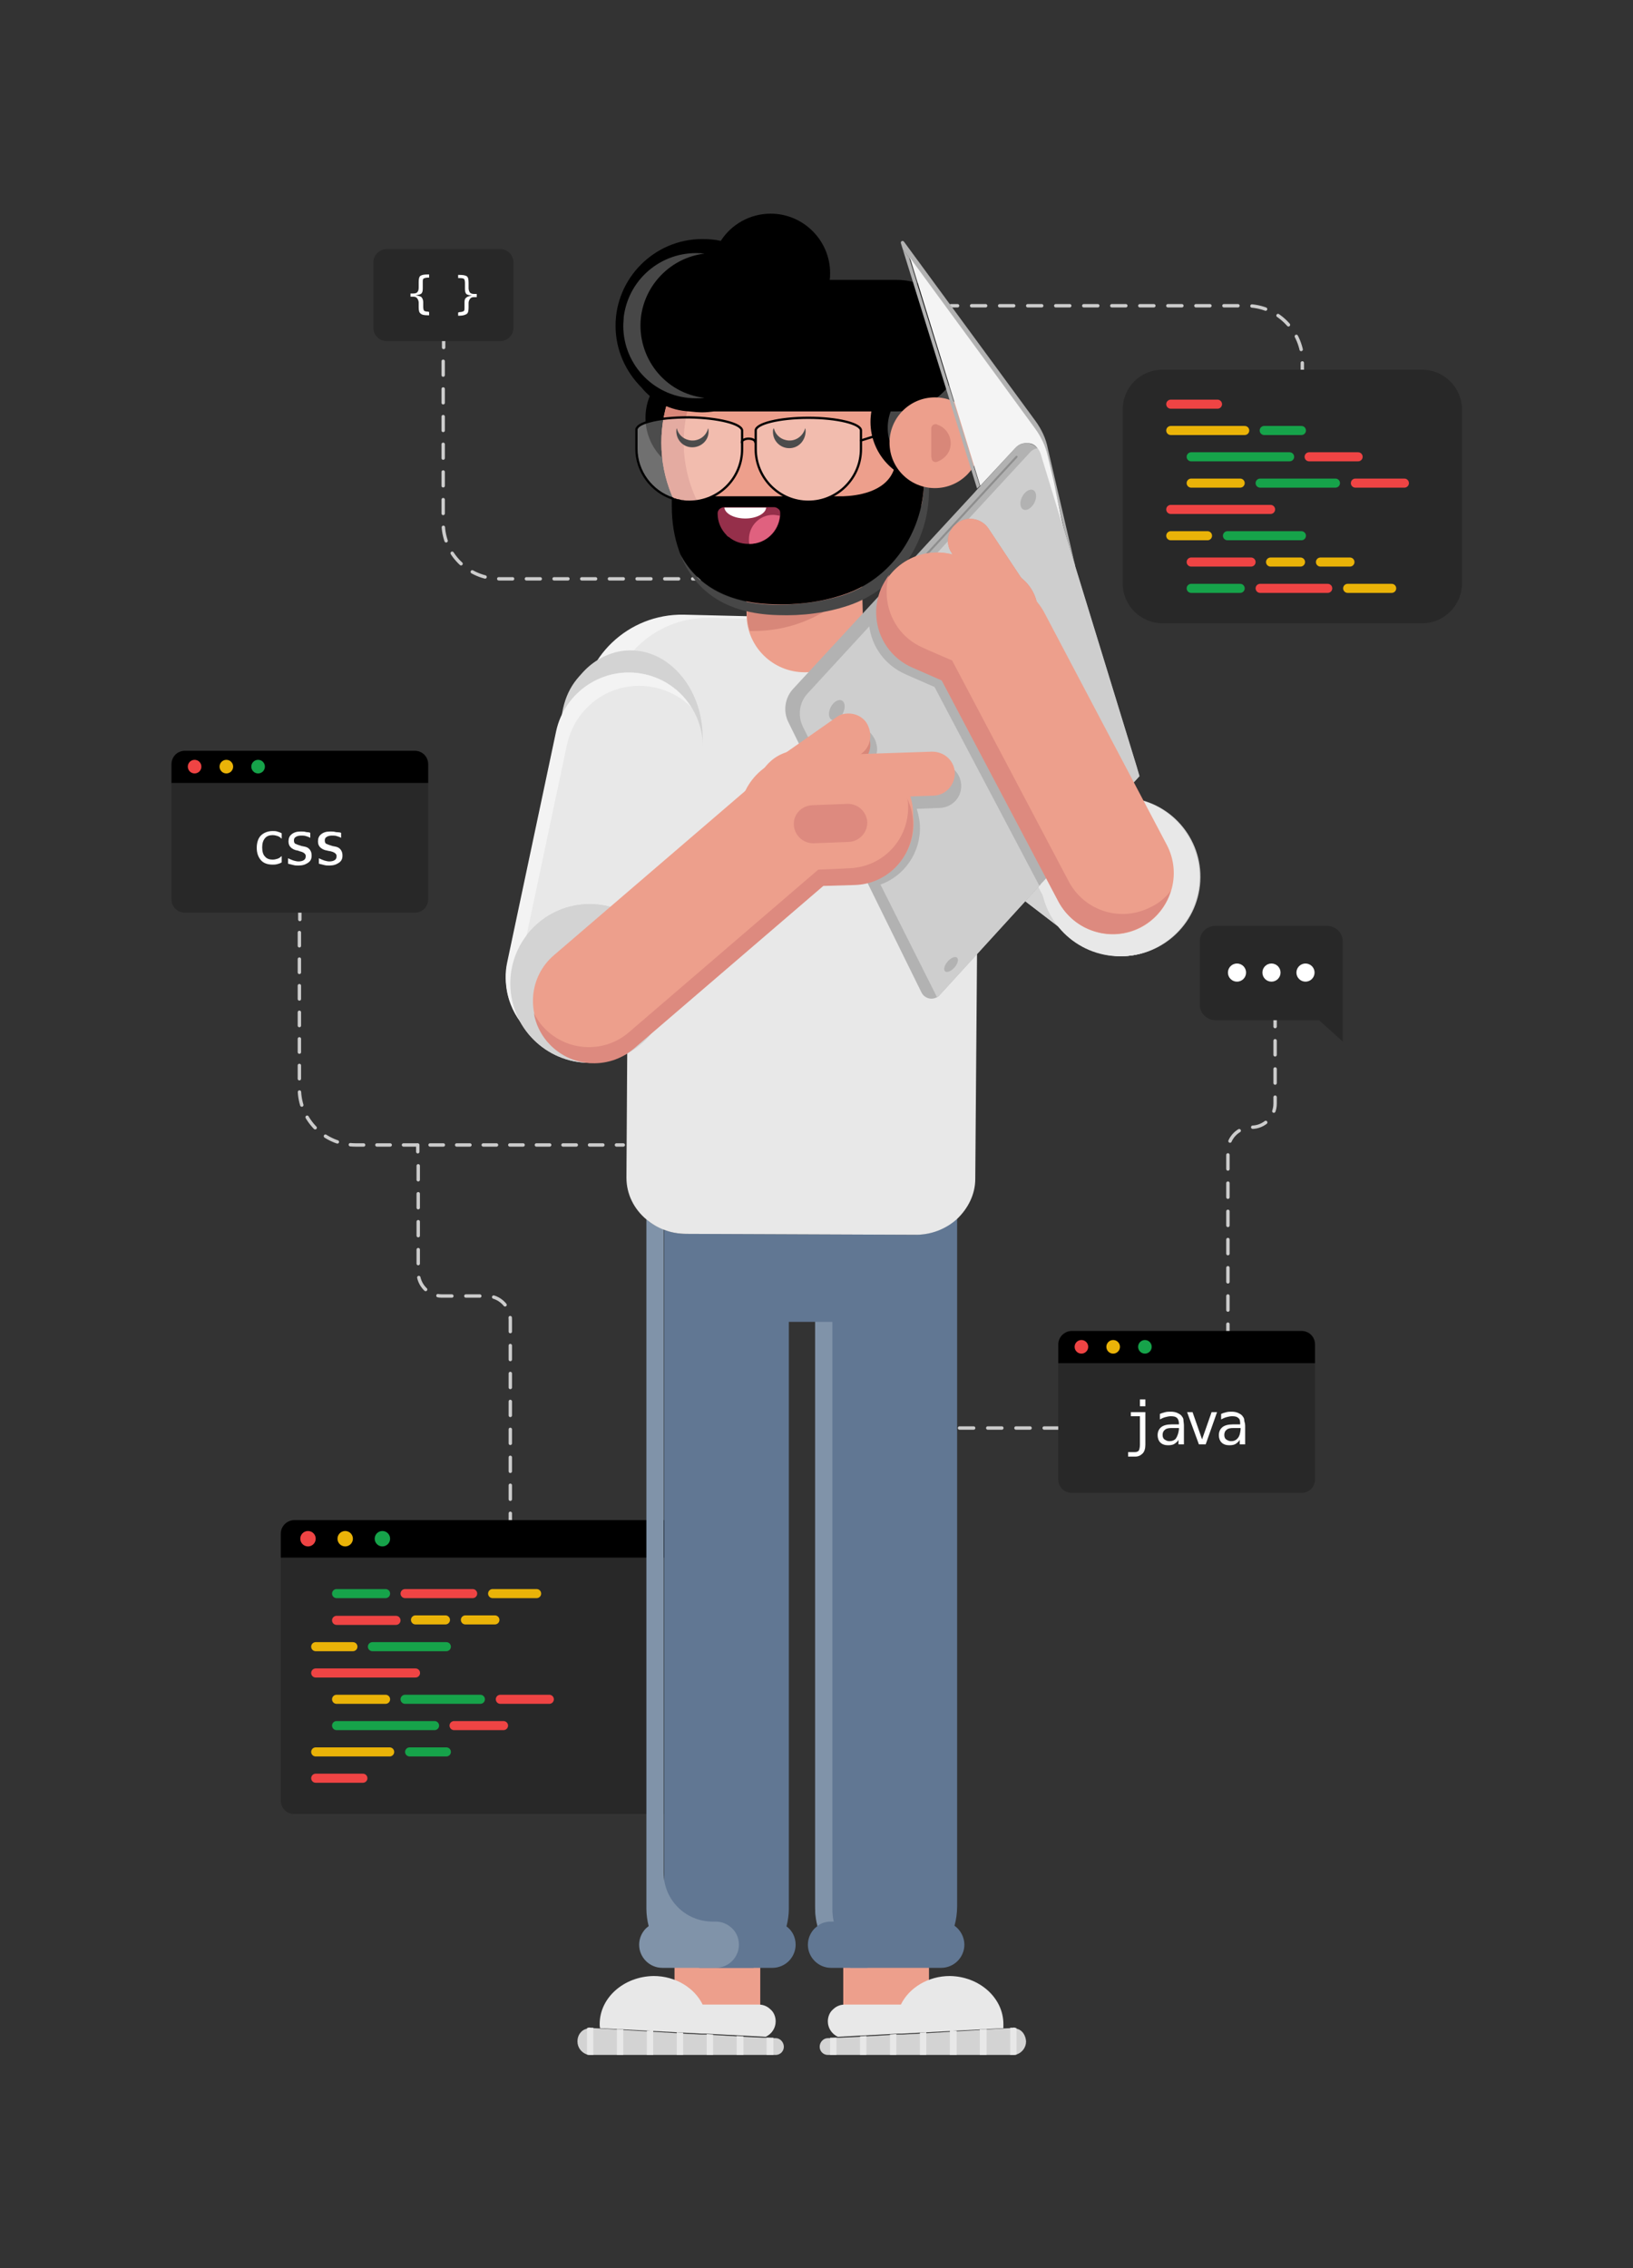 <?xml version="1.0" encoding="UTF-8" standalone="no"?>
<!DOCTYPE svg PUBLIC "-//W3C//DTD SVG 1.1//EN" "http://www.w3.org/Graphics/SVG/1.1/DTD/svg11.dtd">
<svg width="100%" height="100%" viewBox="0 0 360 500" version="1.1" xmlns="http://www.w3.org/2000/svg" xmlns:xlink="http://www.w3.org/1999/xlink" xml:space="preserve" xmlns:serif="http://www.serif.com/" style="fill-rule:evenodd;clip-rule:evenodd;stroke-linecap:round;stroke-miterlimit:10;">
    <rect x="0" y="0" width="360" height="500" fill="#333333" stroke="none"/>
    <g id="Niko-2">
        <rect x="148.7" y="431.8" width="18.9" height="10.4" style="fill:rgb(237,159,140);"/>
        <g>
            <g>
                <path d="M154.2,127.6L152.7,127.6" style="fill:none;fill-rule:nonzero;stroke:rgb(204,204,204);stroke-width:0.75px;"/>
                <path d="M149.6,127.6L110.1,127.6C103.3,127.6 97.7,122.1 97.7,115.3L97.7,78.2" style="fill:none;fill-rule:nonzero;stroke:rgb(204,204,204);stroke-width:0.75px;stroke-dasharray:0,0,3.05,3.05;"/>
                <path d="M97.8,76.6L97.8,75.1" style="fill:none;fill-rule:nonzero;stroke:rgb(204,204,204);stroke-width:0.75px;"/>
            </g>
            <g>
                <path d="M209.6,67.4L211.1,67.4" style="fill:none;fill-rule:nonzero;stroke:rgb(204,204,204);stroke-width:0.75px;"/>
                <path d="M214.2,67.4L274.8,67.4C281.2,67.4 286.4,72.3 287.1,78.5" style="fill:none;fill-rule:nonzero;stroke:rgb(204,204,204);stroke-width:0.75px;stroke-dasharray:0,0,3.09,3.09;"/>
                <path d="M287.1,80L287.1,81.5" style="fill:none;fill-rule:nonzero;stroke:rgb(204,204,204);stroke-width:0.75px;"/>
            </g>
            <g>
                <path d="M137.4,252.4L135.9,252.4" style="fill:none;fill-rule:nonzero;stroke:rgb(204,204,204);stroke-width:0.75px;"/>
                <path d="M132.9,252.4L78.4,252.4C71.6,252.4 66,246.9 66,240L66,204.1" style="fill:none;fill-rule:nonzero;stroke:rgb(204,204,204);stroke-width:0.75px;stroke-dasharray:0,0,2.93,2.93;"/>
                <path d="M66.1,202.7L66.1,201.2" style="fill:none;fill-rule:nonzero;stroke:rgb(204,204,204);stroke-width:0.75px;"/>
            </g>
            <path d="M233.3,314.8L211,314.8" style="fill:none;fill-rule:nonzero;stroke:rgb(204,204,204);stroke-width:0.75px;stroke-dasharray:0,0,3.11,3.11;"/>
            <g>
                <path d="M112.5,335.1L112.5,333.6" style="fill:none;fill-rule:nonzero;stroke:rgb(204,204,204);stroke-width:0.75px;"/>
                <path d="M112.5,330.5L112.5,290.9C112.5,288 110.1,285.7 107.3,285.7L97.4,285.7C94.5,285.7 92.2,283.3 92.2,280.5L92.2,255.6" style="fill:none;fill-rule:nonzero;stroke:rgb(204,204,204);stroke-width:0.75px;stroke-dasharray:0,0,3.08,3.08;"/>
                <path d="M92.1,253.9L92.1,252.4" style="fill:none;fill-rule:nonzero;stroke:rgb(204,204,204);stroke-width:0.75px;"/>
            </g>
            <g>
                <path d="M270.7,293.4L270.7,291.9" style="fill:none;fill-rule:nonzero;stroke:rgb(204,204,204);stroke-width:0.75px;"/>
                <path d="M270.7,288.8L270.7,253.7C270.7,250.8 273,248.5 275.9,248.5C278.8,248.5 281.1,246.1 281.1,243.3L281.1,228" style="fill:none;fill-rule:nonzero;stroke:rgb(204,204,204);stroke-width:0.75px;stroke-dasharray:0,0,3.11,3.11;"/>
                <path d="M281.1,226.3L281.1,224.8" style="fill:none;fill-rule:nonzero;stroke:rgb(204,204,204);stroke-width:0.75px;"/>
            </g>
        </g>
        <path d="M64.9,335.1L165.8,335.1C167.5,335.1 168.8,336.4 168.8,338.1L168.8,343.4L61.9,343.4L61.9,338.1C61.9,336.4 63.3,335.1 64.9,335.1Z" style="fill-rule:nonzero;"/>
        <circle cx="84.3" cy="339.2" r="1.7" style="fill:rgb(22,163,74);"/>
        <circle cx="76.1" cy="339.2" r="1.7" style="fill:rgb(234,179,8);"/>
        <circle cx="67.9" cy="339.2" r="1.7" style="fill:rgb(239,68,68);"/>
        <path d="M61.9,343.4L168.8,343.4L168.8,396.9C168.8,398.6 167.5,399.9 165.8,399.9L64.9,399.9C63.2,399.9 61.9,398.6 61.9,396.9L61.9,343.4Z" style="fill:rgb(40,40,40);fill-rule:nonzero;"/>
        <g>
            <path d="M69.6,392L80,392" style="fill:none;fill-rule:nonzero;stroke:rgb(239,68,68);stroke-width:2px;"/>
            <g>
                <path d="M69.6,386.2L85.9,386.2" style="fill:none;fill-rule:nonzero;stroke:rgb(234,179,8);stroke-width:2px;"/>
                <path d="M90.3,386.2L98.4,386.2" style="fill:none;fill-rule:nonzero;stroke:rgb(22,163,74);stroke-width:2px;"/>
            </g>
            <g>
                <path d="M74.2,380.4L95.8,380.4" style="fill:none;fill-rule:nonzero;stroke:rgb(22,163,74);stroke-width:2px;"/>
                <path d="M100.1,380.4L111,380.4" style="fill:none;fill-rule:nonzero;stroke:rgb(239,68,68);stroke-width:2px;"/>
            </g>
            <g>
                <path d="M105.9,374.6L89.3,374.6" style="fill:none;fill-rule:nonzero;stroke:rgb(22,163,74);stroke-width:2px;"/>
                <path d="M85,374.6L74.2,374.6" style="fill:none;fill-rule:nonzero;stroke:rgb(234,179,8);stroke-width:2px;"/>
                <path d="M121.1,374.6L110.3,374.6" style="fill:none;fill-rule:nonzero;stroke:rgb(239,68,68);stroke-width:2px;"/>
            </g>
            <path d="M69.6,368.8L91.6,368.8" style="fill:none;fill-rule:nonzero;stroke:rgb(239,68,68);stroke-width:2px;"/>
            <g>
                <path d="M98.4,363L82.1,363" style="fill:none;fill-rule:nonzero;stroke:rgb(22,163,74);stroke-width:2px;"/>
                <path d="M77.8,363L69.6,363" style="fill:none;fill-rule:nonzero;stroke:rgb(234,179,8);stroke-width:2px;"/>
            </g>
            <g>
                <path d="M74.2,357.2L87.3,357.2" style="fill:none;fill-rule:nonzero;stroke:rgb(239,68,68);stroke-width:2px;"/>
                <path d="M91.6,357.1L98.2,357.1" style="fill:none;fill-rule:nonzero;stroke:rgb(234,179,8);stroke-width:2px;"/>
                <path d="M102.6,357.1L109.1,357.1" style="fill:none;fill-rule:nonzero;stroke:rgb(234,179,8);stroke-width:2px;"/>
            </g>
            <g>
                <path d="M104.2,351.3L89.3,351.3" style="fill:none;fill-rule:nonzero;stroke:rgb(239,68,68);stroke-width:2px;"/>
                <path d="M85,351.3L74.2,351.3" style="fill:none;fill-rule:nonzero;stroke:rgb(22,163,74);stroke-width:2px;"/>
                <path d="M118.3,351.3L108.6,351.3" style="fill:none;fill-rule:nonzero;stroke:rgb(234,179,8);stroke-width:2px;"/>
            </g>
        </g>
        <path d="M211,268.6L211,420.2C211,421.7 210.8,423.2 210.4,424.6C209.3,428.6 206.6,431.9 203,433.9L187.6,433.9C184.1,431.9 181.4,428.6 180.3,424.6C179.9,423.2 179.7,421.8 179.7,420.2L179.7,291.4L173.9,291.4L173.9,420.8C173.9,422.1 173.7,423.4 173.4,424.6C172.3,428.5 169.7,431.8 166.1,433.8L154.2,433.8C150.3,431.7 147.5,428 146.7,423.6C146.5,422.7 146.4,421.8 146.4,420.8L146.4,271.1C148,271.7 149.6,272 151.4,272L201.6,272.2C205.2,272.2 208.6,270.8 211,268.6Z" style="fill:rgb(97,119,147);fill-rule:nonzero;"/>
        <path d="M175.4,428.7C175.4,430.1 174.8,431.4 173.9,432.3C173,433.2 171.7,433.8 170.3,433.8L157.8,433.8C159.2,433.8 160.5,433.2 161.4,432.3C162.3,431.4 162.9,430.1 162.9,428.7C162.9,427 162.1,425.5 160.8,424.6C160,424 158.9,423.6 157.8,423.6L170.3,423.6C171.4,423.6 172.5,424 173.3,424.6C174.6,425.5 175.4,427 175.4,428.7Z" style="fill:rgb(97,119,147);fill-rule:nonzero;"/>
        <path d="M162.9,428.7C162.9,430.1 162.3,431.4 161.4,432.3C160.5,433.2 159.2,433.8 157.8,433.8L146,433.8C143.2,433.8 140.9,431.5 140.9,428.7C140.9,427.3 141.5,426 142.4,425.1C142.6,424.9 142.8,424.8 143,424.6C142.7,423.4 142.5,422.1 142.5,420.8L142.5,268.8C143.6,269.7 144.9,270.5 146.3,271L146.3,412.8C146.3,418.8 151.1,423.6 157.1,423.6L157.8,423.6C158.9,423.6 160,424 160.8,424.6C162.1,425.5 162.9,427 162.9,428.7Z" style="fill:rgb(128,147,169);fill-rule:nonzero;"/>
        <path d="M132.2,446.2C132.2,446.5 132.2,446.8 132.3,447.1L154.7,448.3L155.5,448.3L168.8,449C170.1,448.4 171,447.1 171,445.6C171,444.6 170.6,443.6 169.9,443C169.2,442.3 168.3,441.9 167.3,441.9L154.9,441.9C153.1,438.2 148.9,435.6 144.1,435.6C137.5,435.7 132.2,440.4 132.2,446.2Z" style="fill:rgb(232,232,232);fill-rule:nonzero;"/>
        <g>
            <path d="M127.3,450C127.3,451.4 128.2,452.5 129.4,452.9C129.7,453 130,453 130.2,453L171,453C172,453 172.8,452.2 172.8,451.2C172.8,450.2 172,449.3 171,449.3L170.5,449.3L169.1,449.2L168.2,449.2L163.9,449L162.5,448.9L157.3,448.6L155.9,448.5L154.6,448.5L150.7,448.3L149.3,448.2L144.1,447.9L142.7,447.8L137.5,447.5L136.1,447.4L132.9,447.2L130.9,447.1L130.3,447.1C130,447.1 129.7,447.1 129.5,447.2C128.2,447.4 127.3,448.6 127.3,450Z" style="fill:rgb(211,211,211);fill-rule:nonzero;"/>
            <path d="M169,449.2L169,453L170.5,453L170.5,449.2L169,449.2Z" style="fill:rgb(232,232,232);fill-rule:nonzero;"/>
            <path d="M162.4,448.8L162.4,453L163.9,453L163.9,448.9L162.4,448.8Z" style="fill:rgb(232,232,232);fill-rule:nonzero;"/>
            <path d="M155.8,448.4L155.8,453L157.2,453L157.2,448.5L155.8,448.4Z" style="fill:rgb(232,232,232);fill-rule:nonzero;"/>
            <path d="M149.2,448L149.2,453L150.6,453L150.6,448.1L149.2,448Z" style="fill:rgb(232,232,232);fill-rule:nonzero;"/>
            <path d="M142.6,447.7L142.6,453L144,453L144,447.7L142.6,447.7Z" style="fill:rgb(232,232,232);fill-rule:nonzero;"/>
            <path d="M136,447.3L136,453L137.4,453L137.4,447.4L136,447.3Z" style="fill:rgb(232,232,232);fill-rule:nonzero;"/>
            <path d="M129.4,447.1L129.4,452.9C129.7,453 130,453 130.2,453L130.8,453L130.8,447L130.2,447C129.9,446.9 129.6,447 129.4,447.1Z" style="fill:rgb(232,232,232);fill-rule:nonzero;"/>
        </g>
        <rect x="185.9" y="431.8" width="18.9" height="10.4" style="fill:rgb(237,159,140);"/>
        <path d="M191.3,433.8L187.5,433.8C183.9,431.8 181.3,428.5 180.2,424.6C179.9,423.4 179.7,422.1 179.7,420.8L179.7,291.4L183.5,291.4L183.5,420.8C183.5,421.8 183.6,422.7 183.8,423.6C184.6,428 187.4,431.7 191.3,433.8Z" style="fill:rgb(128,147,169);fill-rule:nonzero;"/>
        <path d="M197.3,435.7L197,435.7L197.3,435.7Z" style="fill:rgb(128,147,169);fill-rule:nonzero;"/>
        <path d="M193,152.8C187.5,159.9 188.9,170.2 196,175.6L237.4,207.4C244.5,212.9 254.8,211.5 260.2,204.4C265.7,197.3 264.3,187 257.2,181.6L215.8,149.8C208.7,144.3 198.5,145.7 193,152.8Z" style="fill:rgb(232,232,232);fill-rule:nonzero;"/>
        <g transform="matrix(0.16,-0.987,0.987,0.16,16.799,406.345)">
            <circle cx="247.2" cy="193.3" r="17.5" style="fill:rgb(211,211,211);"/>
        </g>
        <path d="M257.2,181.6L240.7,169L215.8,149.8C211.4,146.5 205.9,145.7 201.1,147.2C199.7,147.6 198.3,148.3 197,149.1C195.5,150.1 194.2,151.3 193,152.8C187.5,159.9 188.9,170.2 196,175.7L220.3,194.3L237.4,207.4C244.5,212.9 254.8,211.5 260.2,204.4C262.5,201.4 263.6,198 263.6,194.5C263.5,189.6 261.3,184.8 257.2,181.6ZM241.1,205.4C237,205.7 233.1,203.4 231.1,199.7L225.3,188.7L227.1,186.8L233.4,198.7C235.1,201.9 237.9,204.3 241.4,205.3C241.3,205.4 241.2,205.4 241.1,205.4Z" style="fill:rgb(211,211,211);fill-rule:nonzero;"/>
        <circle cx="206.5" cy="167.1" r="25.5" style="fill:rgb(211,211,211);"/>
        <path d="M227.1,166C226.9,177.5 222.5,188 215.5,196.1L215,259.9C215,263.3 213.4,266.4 211,268.7C208.6,270.9 205.2,272.3 201.5,272.2L151.4,272C149.6,272 147.9,271.7 146.4,271.1C145,270.6 143.7,269.8 142.6,268.9C139.8,266.6 138.1,263.3 138.1,259.6L138.5,195.5C131.4,187.3 127.2,176.6 127.2,164.9L127.2,163.9C127.5,148.2 140.5,135.7 156.3,136L199.2,136.9C214.9,137.2 227.5,150.2 227.1,166Z" style="fill:rgb(232,232,232);fill-rule:nonzero;"/>
        <path d="M163.7,194.3C143.6,193.8 127.7,177.2 128.1,157.1C128.4,144.9 138.5,135.3 150.7,135.5L183.9,136.3C185.4,136.3 186.9,136.5 188.4,136.9L156.5,136.2L156,136.2C144,136.2 134.2,145.8 134,157.7C133.5,175.5 146.2,191 163.7,194.3Z" style="fill:rgb(243,243,243);fill-rule:nonzero;"/>
        <g>
            <path d="M164.1,113.4L164.6,135.7C164.7,142.6 170.4,148.2 177.4,148.2L177.7,148.2C184.8,148 190.3,142.2 190.2,135.1L190,127.5L189.7,112.9C189.5,106 183.9,100.4 176.9,100.4L176.6,100.4C169.5,100.6 163.9,106.4 164.1,113.4Z" style="fill:rgb(237,159,140);fill-rule:nonzero;"/>
            <path d="M164.2,113.4L164.7,135.7C164.7,136.9 164.9,138 165.3,139.1L166.2,139.1C175.5,139.1 184.3,134.8 190.1,127.4L189.8,112.8C189.6,105.9 184,100.3 177,100.3L176.7,100.3C169.6,100.5 164,106.4 164.2,113.4Z" style="fill:rgb(216,135,121);fill-rule:nonzero;"/>
        </g>
        <circle cx="154.8" cy="92.1" r="12.5"/>
        <g>
            <path d="M154.3,162.5L154.3,162.8C154.5,172.8 148.1,181 140,181.5L139.5,181.5C131,181.6 123.9,173.4 123.6,163C123.4,157.2 124.5,152.6 127.7,149.1C129.6,147.2 132,145.6 134.6,144.7C136.7,144 139,143.8 141.2,144.2C148.3,145.6 154,153.2 154.3,162.5Z" style="fill:rgb(211,211,211);fill-rule:nonzero;"/>
            <path d="M154.9,162.1L154.9,162.4C155,169.6 151.7,176 146.8,179.2C149.3,175.6 150.6,171.2 150.5,166.8L150.5,166.5C150.3,157.1 144.4,149.4 137,148C136.1,147.8 135.2,147.8 134.2,147.8C132.8,147.8 131.5,148.1 130.2,148.5C129.1,148.9 128,149.4 127,150.1C128.9,147.3 131.5,145.2 134.7,144.1C136.9,143.3 139.2,143.2 141.5,143.6C148.8,145 154.7,152.6 154.9,162.1Z" style="fill:rgb(211,211,211);fill-rule:nonzero;"/>
        </g>
        <path d="M145.8,97.6C145.8,113.6 158.3,126.9 174.3,127.7L175.9,127.7C192.6,127.9 206.3,114.6 206.5,97.9C206.7,81.2 193.4,67.5 176.7,67.3L174.3,67.3C158.3,68.3 145.8,81.5 145.8,97.6Z" style="fill:rgb(237,159,140);fill-rule:nonzero;"/>
        <path d="M145.8,97.6C145.8,113.6 158.3,126.9 174.3,127.7C175.2,127.7 176.3,127.8 177.1,127.7C160.6,125.4 148.7,109.9 151,93.4C152.8,80 163.4,69.4 176.8,67.6C176,67.5 175.2,67.4 174.3,67.4C158.3,68.3 145.8,81.5 145.8,97.6Z" style="fill:rgb(216,135,121);fill-rule:nonzero;"/>
        <circle cx="205.3" cy="93" r="13.4"/>
        <circle cx="205.9" cy="94.3" r="10.2" style="fill:rgb(71,71,71);"/>
        <path d="M197.7,61.7L182.9,61.7C183,61.2 183,60.7 183,60.2C183,53 177.1,47.1 169.9,47.1C165.3,47.1 161.2,49.5 158.9,53.1C157.6,52.8 156.2,52.7 154.8,52.7C144.3,52.7 135.7,61.3 135.7,71.8C135.7,77.1 137.9,81.9 141.4,85.4C143.9,88.5 147.7,90.5 152,90.7C152.9,90.8 153.9,90.9 154.8,90.9C155.7,90.9 156.6,90.8 157.4,90.7L197.7,90.7C205.7,90.7 212.2,84.2 212.2,76.2C212.2,68.2 205.7,61.7 197.7,61.7Z" style="fill-rule:nonzero;"/>
        <path d="M137.4,71.8C137.4,80.6 144.5,87.8 153.4,87.8C154,87.8 154.7,87.8 155.3,87.7C146.5,86.7 140.3,78.7 141.3,69.9C142.2,62.6 148,56.8 155.3,55.9C146.5,54.9 138.6,61.1 137.5,69.9C137.5,70.5 137.4,71.2 137.4,71.8Z" style="fill:rgb(71,71,71);fill-rule:nonzero;"/>
        <path d="M149.1,95.2C149.2,97.2 150.8,98.7 152.8,98.6C154.7,98.5 156.2,97 156.2,95.2C156.2,94.9 156.2,94.6 156.1,94.4C155.7,96.3 153.7,97.5 151.8,97C150.5,96.7 149.5,95.7 149.2,94.4C149.1,94.6 149.1,94.9 149.1,95.2Z" style="fill-rule:nonzero;"/>
        <path d="M170.4,95.2C170.4,97.2 172,98.8 174,98.8C176,98.8 177.5,97.2 177.6,95.2C177.6,94.9 177.6,94.6 177.5,94.4C177,96.3 175.1,97.5 173.2,97C171.9,96.7 170.9,95.7 170.6,94.4C170.4,94.6 170.4,94.9 170.4,95.2Z" style="fill-rule:nonzero;"/>
        <path d="M163.5,97.5C163.5,97.1 164.2,96.7 165,96.7C165.8,96.7 166.5,97 166.5,97.5" style="fill:none;fill-rule:nonzero;stroke:black;stroke-width:0.5px;stroke-linecap:butt;"/>
        <path d="M189.8,97.1L193,96.1" style="fill:none;fill-rule:nonzero;stroke:black;stroke-width:0.5px;stroke-linecap:butt;"/>
        <path d="M185.9,109.4L184.5,109.4L185.9,109.4Z" style="fill-rule:nonzero;"/>
        <path d="M163.6,94.9L163.6,99C163.6,103.4 161.1,107.2 157.5,109.2C157.4,109.3 157.2,109.3 157.1,109.4C156.7,109.6 156.3,109.8 155.9,109.9C154.7,110.3 153.4,110.6 152.1,110.6L151.9,110.6C150.6,110.6 149.4,110.4 148.2,110C143.6,108.5 140.3,104.1 140.3,99L140.3,94.9C140.3,94.8 140.3,94.6 140.4,94.5C140.7,93.9 141.7,93.4 143.2,93C144.3,92.7 145.5,92.5 147,92.3C147.6,92.2 148.2,92.2 148.9,92.1C149.8,92 150.9,92 152,92C158.3,92.1 163.6,93.4 163.6,94.9Z" style="fill:white;fill-opacity:0.3;fill-rule:nonzero;"/>
        <path d="M163.6,94.9L163.6,99C163.6,105.4 158.5,110.5 152.1,110.6L151.9,110.6C151.5,110.6 151,110.6 150.6,110.5C150.2,110.5 149.9,110.4 149.6,110.3C149.3,110.3 149,110.2 148.8,110.1C148.6,110.1 148.4,110 148.3,109.9C143.7,108.4 140.3,104 140.3,98.9L140.3,94.8C140.3,94.7 140.3,94.5 140.4,94.4C140.7,93.8 141.7,93.3 143.2,92.9C145.3,92.3 148.4,92 151.9,92C158.3,92.1 163.5,93.4 163.6,94.9Z" style="fill:none;fill-rule:nonzero;stroke:black;stroke-width:0.5px;stroke-linecap:butt;"/>
        <path d="M189.9,94.9L189.9,99C189.9,103.6 187.3,107.5 183.4,109.4C181.8,110.2 180.1,110.6 178.2,110.6C176.3,110.6 174.6,110.2 173,109.4C169.2,107.5 166.5,103.5 166.5,99L166.5,94.9C166.5,93.3 171.7,92.1 178.1,92.1C184.5,92.1 189.9,93.4 189.9,94.9Z" style="fill:white;fill-opacity:0.3;fill-rule:nonzero;"/>
        <path d="M178.2,92.1C171.8,92.1 166.6,93.4 166.6,94.9L166.6,99C166.6,105.4 171.8,110.6 178.2,110.6C184.6,110.6 189.8,105.4 189.8,99L189.8,94.9C189.8,93.4 184.6,92.1 178.2,92.1Z" style="fill:none;fill-rule:nonzero;stroke:black;stroke-width:0.5px;stroke-linecap:butt;"/>
        <path d="M204.8,107.3L204.8,108.1C204.8,119.5 197.8,129.9 187,133.5C182.2,135.1 176.9,135.8 171.5,135.6C159.6,135.3 153.1,130 150,122.3C153.4,128.7 159.8,133 170.4,133.3C175.7,133.4 181.1,132.7 185.9,131.2C196.4,127.7 203.3,117.7 203.7,106.7L204.8,107.3Z" style="fill:rgb(71,71,71);fill-rule:nonzero;"/>
        <path d="M203.7,106.6C203.3,117.6 196.4,127.7 185.9,131.1C181.1,132.7 175.8,133.4 170.4,133.2C159.8,132.9 153.4,128.6 150,122.2C149.9,122 149.8,121.7 149.7,121.4C148.6,118.3 148.1,115 148.1,111.7L148.1,110C149.3,110.4 150.5,110.6 151.8,110.6L152,110.6C153.3,110.6 154.6,110.4 155.8,109.9C156.2,109.8 156.6,109.6 157,109.4L173,109.4C174.6,110.2 176.3,110.6 178.2,110.6C180.1,110.6 181.8,110.2 183.4,109.4L185.9,109.4C188.7,109.3 195.1,108.6 197,103.7L197,102.4L203.7,106.6Z" style="fill-rule:nonzero;"/>
        <circle cx="206.1" cy="97.6" r="10" style="fill:rgb(237,159,140);"/>
        <path d="M205.3,100.7L205.3,94.5C205.3,93.9 205.7,93.5 206.3,93.5C206.4,93.5 206.5,93.5 206.6,93.6C208.8,94.3 210.1,96.7 209.4,99C209,100.3 207.9,101.3 206.6,101.8C206.1,102 205.5,101.7 205.4,101.2C205.4,100.9 205.3,100.8 205.3,100.7Z" style="fill:rgb(216,135,121);fill-rule:nonzero;"/>
        <g>
            <path d="M158.2,113.2C158.2,115 158.9,116.7 160.2,118C160.3,118.2 160.5,118.3 160.7,118.4C161.9,119.4 163.4,119.9 165,119.9L165.3,119.9C168.8,119.9 171.7,117.2 172,113.7L172,113.1C172,112.7 171.9,112.4 171.6,112.2C171.4,112 171,111.8 170.7,111.8L159.6,111.8C158.7,111.9 158.2,112.5 158.2,113.2Z" style="fill:rgb(149,47,74);fill-rule:nonzero;"/>
            <path d="M165.1,118.9C165.1,119.3 165.1,119.6 165.2,119.9C168.7,119.9 171.6,117.2 171.9,113.7C171.4,113.6 170.9,113.5 170.4,113.5C167.5,113.5 165.1,115.9 165.1,118.9Z" style="fill:rgb(224,97,127);fill-rule:nonzero;"/>
            <path d="M159.7,111.9C159.8,113.2 161.8,114.3 164.3,114.3C166.8,114.3 168.8,113.2 168.9,111.9L159.7,111.9Z" style="fill:white;fill-rule:nonzero;"/>
        </g>
        <path d="M251.2,171.1L207.2,219.3C207,219.6 206.7,219.8 206.4,219.9C205.2,220.5 203.7,220 203.1,218.7L173.8,159.2C172.6,156.8 173,153.8 174.9,151.8L214.8,108.6L215.5,107.8L223.8,98.8C225.2,97.2 227.6,97.4 228.8,98.9C229.1,99.2 229.3,99.7 229.5,100.1L237,124.7L237,124.8L251.2,171.1Z" style="fill:rgb(178,178,178);fill-rule:nonzero;"/>
        <path d="M211.9,173.1C212,175.8 209.9,178 207.2,178.1L202.1,178.3C202.2,178.6 202.3,179 202.4,179.4C202.6,180.3 202.7,181.2 202.8,182.1C203,188 199.3,193.1 194.1,195L179.5,165.4L185.7,161C186,160.8 186.3,160.6 186.6,160.5C186.8,160.4 187.1,160.3 187.3,160.3C189.2,159.9 191.2,160.6 192.3,162.2C192.7,162.8 192.9,163.4 193.1,164C193.5,165.8 192.8,167.8 191.3,168.9L206.8,168.4C209.6,168.4 211.9,170.5 211.9,173.1Z" style="fill:rgb(178,178,178);fill-rule:nonzero;"/>
        <path d="M229.2,195.2L207.3,219.2C207.1,219.5 206.8,219.7 206.5,219.8L206.5,219.7L194.1,195C199.4,193.1 203,187.9 202.8,182.1C202.8,181.2 202.6,180.3 202.4,179.4C202.3,179 202.2,178.7 202.1,178.3L207.2,178.1C209.9,178 212,175.8 211.9,173.1C211.8,170.4 209.6,168.3 206.9,168.4L191.4,168.9C193,167.7 193.7,165.8 193.2,164C193.1,163.4 192.8,162.8 192.4,162.2C191.2,160.5 189.2,159.8 187.4,160.3C187.1,160.4 186.9,160.4 186.7,160.5C186.4,160.6 186.1,160.8 185.8,161L179.6,165.4L177,160.2C175.8,157.7 176.2,154.8 178.1,152.8L191.8,137.9C192.3,142.5 195.2,146.7 199.8,148.7L206.2,151.5L229.2,195.2Z" style="fill:rgb(206,206,206);fill-rule:nonzero;"/>
        <path d="M251.2,171.1L236.8,186.9L235.1,188.8L232.2,192L212.2,154L208.5,147L203.4,144.8L202.1,144.2C198.1,142.5 195.4,139 194.4,135.1L227,99.8C227.5,99.2 228.1,98.9 228.8,98.8C229.1,99.1 229.3,99.6 229.5,100L237,124.6L237,124.7L250.6,169L251.2,171.1Z" style="fill:rgb(206,206,206);fill-rule:nonzero;"/>
        <path d="M198,129L224.1,100.7" style="fill:none;fill-rule:nonzero;stroke:rgb(142,142,142);stroke-width:0.45px;stroke-linejoin:round;stroke-miterlimit:4;"/>
        <path d="M195.3,131.9L196.7,130.3" style="fill:none;fill-rule:nonzero;stroke:rgb(141,53,9);stroke-width:0.45px;stroke-linejoin:round;stroke-miterlimit:4;"/>
        <g transform="matrix(0.463,-0.886,0.886,0.463,-39.646,247.652)">
            <ellipse cx="184.6" cy="156.5" rx="2.4" ry="1.5" style="fill:rgb(178,178,178);"/>
        </g>
        <g transform="matrix(0.659,-0.752,0.752,0.659,-88.4,230.205)">
            <ellipse cx="209.7" cy="212.6" rx="2" ry="1" style="fill:rgb(178,178,178);"/>
        </g>
        <g transform="matrix(0.463,-0.886,0.886,0.463,24.172,260.058)">
            <ellipse cx="226.7" cy="110.1" rx="2.4" ry="1.5" style="fill:rgb(178,178,178);"/>
        </g>
        <path d="M237,124.6L234.5,116.4L230.9,100.5C230.4,98.2 229.4,96.1 228,94.2L199,54.9L198.6,53.6C198.5,53.2 199,52.9 199.3,53.3L228.2,92.7C229.6,94.6 230.6,96.7 231,98.9L237,124.6Z" style="fill:rgb(178,178,178);fill-rule:nonzero;"/>
        <path d="M216,107.1L215.4,107.7L199,54.9L200.4,56.8L216,107.1Z" style="fill:rgb(178,178,178);fill-rule:nonzero;"/>
        <path d="M234.4,116.4L229.4,100C229.2,99.5 229,99.1 228.7,98.8C228.2,98.1 227.4,97.7 226.6,97.7C225.6,97.6 224.6,97.9 223.8,98.8L216.1,107.1L200.6,56.8L228.1,94.3C229.5,96.2 230.5,98.3 231,100.6L232.3,106.1L234.4,116.4Z" style="fill:rgb(244,244,244);fill-rule:nonzero;"/>
        <path d="M229.5,145C226.6,151.8 218.7,154.9 212,151.9L201.3,147.3C194.5,144.4 191.4,136.5 194.4,129.8C197.3,123 205.2,120 211.9,122.9L222.6,127.5C229.3,130.4 232.4,138.3 229.5,145Z" style="fill:rgb(237,159,140);fill-rule:nonzero;"/>
        <path d="M224.8,135.8C222.6,137.3 219.6,136.7 218.1,134.4L209.8,121.9C208.3,119.7 208.9,116.7 211.2,115.2C213.4,113.7 216.4,114.3 217.9,116.5L226.2,129C227.6,131.3 227,134.3 224.8,135.8Z" style="fill:rgb(216,135,121);fill-rule:nonzero;"/>
        <circle cx="219.3" cy="134.9" r="9.5" style="fill:rgb(216,135,121);"/>
        <circle cx="246.9" cy="193.3" r="17.5" style="fill:rgb(232,232,232);"/>
        <path d="M229.5,145C226.6,151.8 218.7,154.9 212,151.9L201.3,147.3C194.5,144.4 191.4,136.5 194.4,129.8C197.3,123 205.2,120 211.9,122.9L222.6,127.5C229.3,130.4 232.4,138.3 229.5,145Z" style="fill:rgb(237,159,140);fill-rule:nonzero;"/>
        <path d="M232.2,191.9L230,194.3L229.1,195.2L206,151.4L199.6,148.6C195,146.6 192.1,142.4 191.6,137.8L194.3,134.9C195.2,138.8 198,142.3 202,144L203.3,144.6L208.4,146.8L212.1,153.8L232.2,191.9Z" style="fill:rgb(178,178,178);fill-rule:nonzero;"/>
        <path d="M224.8,135.8C222.6,137.3 219.6,136.7 218.1,134.4L209.8,121.9C208.3,119.7 208.9,116.7 211.2,115.2C213.4,113.7 216.4,114.3 217.9,116.5L226.2,129C227.6,131.3 227,134.3 224.8,135.8Z" style="fill:rgb(237,159,140);fill-rule:nonzero;"/>
        <circle cx="219.3" cy="134.9" r="9.5" style="fill:rgb(237,159,140);"/>
        <path d="M142,148.6C133.2,146.7 124.6,152.4 122.7,161.2L111.9,212.2C110,221 115.7,229.6 124.5,231.5C133.3,233.4 141.9,227.7 143.8,218.9L154.6,167.9C156.4,159.1 150.8,150.5 142,148.6Z" style="fill:rgb(232,232,232);fill-rule:nonzero;"/>
        <circle cx="130" cy="216.8" r="17.5" style="fill:rgb(211,211,211);"/>
        <path d="M152.4,155.9C146,149.6 135.7,149.6 129.4,156C127.2,158.2 125.7,161 125,164.1L114.2,215.1C113.3,219.2 114.1,223.5 116.3,227.1C114.1,224.9 112.6,222.2 111.9,219.2C111.4,216.9 111.3,214.5 111.8,212.2L122.6,161.2C124.5,152.4 133.1,146.8 141.9,148.6C146.3,149.5 150,152.1 152.4,155.9Z" style="fill:rgb(243,243,243);fill-rule:nonzero;"/>
        <circle cx="130" cy="216.8" r="17.5" style="fill:rgb(211,211,211);"/>
        <g>
            <circle cx="176.3" cy="176.8" r="9.5" style="fill:rgb(216,135,121);"/>
            <g>
                <path d="M170.8,175.5C172.3,177.7 175.3,178.2 177.5,176.7L189.8,168.1C192,166.6 192.5,163.6 191,161.4C189.5,159.2 186.5,158.7 184.3,160.2L172,168.8C169.8,170.3 169.3,173.3 170.8,175.5Z" style="fill:rgb(216,135,121);fill-rule:nonzero;"/>
                <path d="M163.1,182.4C163.3,189.8 169.5,195.5 176.9,195.3L188.5,194.9C195.9,194.7 201.6,188.5 201.4,181.1C201.2,173.7 195,168 187.6,168.2L176,168.6C168.6,168.8 162.8,175 163.1,182.4Z" style="fill:rgb(237,159,140);fill-rule:nonzero;"/>
            </g>
        </g>
        <circle cx="176.2" cy="174.9" r="9.5" style="fill:rgb(237,159,140);"/>
        <path d="M122.2,210.5L166.1,172.8C171.7,168 180.2,168.6 185.1,174.2C189.9,179.8 189.3,188.3 183.7,193.2L139.8,230.9C134.2,235.7 125.7,235.1 120.8,229.5C115.9,223.8 116.5,215.3 122.2,210.5Z" style="fill:rgb(237,159,140);fill-rule:nonzero;"/>
        <path d="M173.8,171.6C173.9,174.3 176.1,176.3 178.8,176.3L205.8,175.4C208.5,175.3 210.5,173.1 210.5,170.4C210.4,167.7 208.2,165.7 205.5,165.7L178.5,166.6C175.8,166.7 173.7,169 173.8,171.6Z" style="fill:rgb(237,159,140);fill-rule:nonzero;"/>
        <path d="M189.8,166.2L184.4,170L183.3,170.8L177.5,174.8C177.1,175.1 176.6,175.3 176.1,175.4C174.2,176 172,175.3 170.8,173.5C169.7,171.9 169.7,169.9 170.6,168.3C170.8,168 171,167.7 171.3,167.4C171.5,167.2 171.8,166.9 172.1,166.7L173.7,165.6L184.4,158.1C184.7,157.9 185,157.7 185.3,157.6C185.5,157.5 185.8,157.4 186,157.4C187.9,157 189.9,157.7 191,159.3C192.5,161.7 192,164.7 189.8,166.2Z" style="fill:rgb(237,159,140);fill-rule:nonzero;"/>
        <path d="M163,180.5C163.2,187.9 169.4,193.6 176.8,193.4L188.4,193C195.8,192.8 201.5,186.6 201.3,179.2C201.1,171.8 194.9,166.1 187.5,166.3L175.9,166.7C168.6,167 162.8,173.1 163,180.5Z" style="fill:rgb(237,159,140);fill-rule:nonzero;"/>
        <path d="M200.2,177.6C200.4,185 194.7,191.1 187.3,191.4L185.4,191.5L180.4,191.7L176.2,195.3L138.6,227.6C133,232.4 124.5,231.8 119.6,226.2L119.5,226.1C118.8,225.3 118.2,224.3 117.7,223.4C118.1,225.7 119.1,227.8 120.6,229.6L120.7,229.7C125.5,235.3 134,236 139.7,231.2L181.5,195.3L188.4,195.1C195.8,194.9 201.5,188.7 201.3,181.3C201.2,179.4 200.8,177.6 199.9,175.9C200.1,176.3 200.2,176.9 200.2,177.6Z" style="fill:rgb(221,138,127);fill-rule:nonzero;"/>
        <path d="M175,181.8C175.1,184.1 177,185.9 179.3,185.9L187.1,185.6C189.4,185.5 191.2,183.6 191.2,181.3C191.1,179 189.2,177.2 186.9,177.2L179.1,177.5C176.7,177.6 174.9,179.5 175,181.8Z" style="fill:rgb(221,138,127);fill-rule:nonzero;"/>
        <path d="M212.6,428.7C212.6,430.1 212,431.4 211.1,432.3C210.2,433.2 208.9,433.8 207.5,433.8L183.2,433.8C180.4,433.8 178.1,431.5 178.1,428.7C178.1,427.3 178.7,426 179.6,425.1C179.8,424.9 180,424.8 180.2,424.6L180.3,424.5C181.1,423.9 182.1,423.6 183.2,423.6L207.5,423.6C208.6,423.6 209.6,423.9 210.4,424.5C211.7,425.4 212.6,427 212.6,428.7Z" style="fill:rgb(97,119,147);fill-rule:nonzero;"/>
        <path d="M226.2,450C226.2,451.4 225.3,452.5 224.1,452.9C223.8,453 223.6,453 223.3,453L182.5,453C181.5,453 180.7,452.2 180.7,451.2C180.7,450.2 181.5,449.3 182.5,449.3L183,449.3L184.4,449.2L185.3,449.2L189.6,449L191,448.9L196.2,448.6L197.6,448.5L198.9,448.5L202.8,448.3L204.2,448.2L209.4,447.9L210.8,447.8L216,447.5L217.4,447.4L220.6,447.2L222.6,447.1L223.2,447.1C223.5,447.1 223.8,447.1 224,447.2C225.3,447.4 226.1,448.6 226.2,450Z" style="fill:rgb(211,211,211);fill-rule:nonzero;"/>
        <path d="M221.2,446.2L221.2,447.1L198.8,448.3L198,448.3L184.7,449C183.4,448.4 182.5,447.1 182.5,445.6C182.5,444.6 182.9,443.6 183.6,443C184.3,442.3 185.2,441.9 186.2,441.9L198.6,441.9C200.4,438.2 204.6,435.6 209.4,435.6C215.9,435.7 221.2,440.4 221.2,446.2Z" style="fill:rgb(232,232,232);fill-rule:nonzero;"/>
        <g>
            <path d="M184.4,449.2L184.4,453L183,453L183,449.2L184.4,449.2Z" style="fill:rgb(232,232,232);fill-rule:nonzero;"/>
            <path d="M191,448.8L191,453L189.6,453L189.6,448.9L191,448.8Z" style="fill:rgb(232,232,232);fill-rule:nonzero;"/>
            <path d="M197.6,448.4L197.6,453L196.2,453L196.2,448.5L197.6,448.4Z" style="fill:rgb(232,232,232);fill-rule:nonzero;"/>
            <path d="M204.2,448L204.2,453L202.8,453L202.8,448.1L204.2,448Z" style="fill:rgb(232,232,232);fill-rule:nonzero;"/>
            <path d="M210.9,447.7L210.9,453L209.4,453L209.4,447.7L210.9,447.7Z" style="fill:rgb(232,232,232);fill-rule:nonzero;"/>
            <path d="M217.5,447.3L217.5,453L216,453L216,447.4L217.5,447.3Z" style="fill:rgb(232,232,232);fill-rule:nonzero;"/>
            <path d="M224.1,447.1L224.1,452.9C223.8,453 223.6,453 223.3,453L222.7,453L222.7,447L223.3,447C223.5,446.9 223.8,447 224.1,447.1Z" style="fill:rgb(232,232,232);fill-rule:nonzero;"/>
        </g>
        <path d="M233.3,300.4L289.9,300.4L289.9,326.1C289.9,327.8 288.6,329.1 286.9,329.1L236.3,329.1C234.6,329.1 233.3,327.8 233.3,326.1L233.3,300.4Z" style="fill:rgb(40,40,40);fill-rule:nonzero;"/>
        <path d="M236.3,293.4L286.9,293.4C288.6,293.4 289.9,294.7 289.9,296.4L289.9,300.5L233.3,300.5L233.3,296.4C233.3,294.7 234.7,293.4 236.3,293.4Z" style="fill-rule:nonzero;"/>
        <circle cx="252.4" cy="296.9" r="1.5" style="fill:rgb(22,163,74);"/>
        <circle cx="245.4" cy="296.9" r="1.5" style="fill:rgb(234,179,8);"/>
        <circle cx="238.4" cy="296.9" r="1.5" style="fill:rgb(239,68,68);"/>
        <path d="M37.8,172.5L94.4,172.5L94.4,198.2C94.4,199.9 93.1,201.2 91.4,201.2L40.8,201.2C39.1,201.2 37.8,199.9 37.8,198.2L37.8,172.5Z" style="fill:rgb(40,40,40);fill-rule:nonzero;"/>
        <path d="M40.8,165.5L91.4,165.5C93.1,165.5 94.4,166.8 94.4,168.5L94.4,172.6L37.8,172.6L37.8,168.5C37.8,166.8 39.1,165.5 40.8,165.5Z" style="fill-rule:nonzero;"/>
        <circle cx="56.9" cy="169" r="1.5" style="fill:rgb(22,163,74);"/>
        <circle cx="49.9" cy="169" r="1.5" style="fill:rgb(234,179,8);"/>
        <circle cx="42.9" cy="169" r="1.5" style="fill:rgb(239,68,68);"/>
        <path d="M256.3,81.5L313.5,81.5C318.3,81.5 322.3,85.4 322.3,90.3L322.3,128.6C322.3,133.4 318.4,137.4 313.5,137.4L256.3,137.4C251.5,137.4 247.5,133.5 247.5,128.6L247.5,90.3C247.5,85.4 251.4,81.5 256.3,81.5Z" style="fill:rgb(40,40,40);fill-rule:nonzero;"/>
        <path d="M85.3,54.9L110.2,54.9C111.9,54.9 113.2,56.2 113.2,57.9L113.2,72.2C113.2,73.9 111.9,75.2 110.2,75.2L85.3,75.2C83.6,75.2 82.3,73.9 82.3,72.2L82.3,57.9C82.3,56.2 83.7,54.9 85.3,54.9Z" style="fill:rgb(40,40,40);fill-rule:nonzero;"/>
        <path d="M296,229.6L290.8,224.9L268,224.9C266.1,224.9 264.5,223.4 264.5,221.5L264.5,207.5C264.5,205.6 266,204.1 268,204.1L292.5,204.1C294.4,204.1 296,205.6 296,207.5L296,229.6Z" style="fill:rgb(40,40,40);fill-rule:nonzero;"/>
        <g>
            <circle cx="287.8" cy="214.4" r="2" style="fill:white;"/>
            <circle cx="280.3" cy="214.4" r="2" style="fill:white;"/>
            <circle cx="272.7" cy="214.4" r="2" style="fill:white;"/>
        </g>
        <g>
            <path d="M258.1,89.1L268.4,89.1" style="fill:none;fill-rule:nonzero;stroke:rgb(239,68,68);stroke-width:2px;"/>
            <g>
                <path d="M258.1,94.9L274.4,94.9" style="fill:none;fill-rule:nonzero;stroke:rgb(234,179,8);stroke-width:2px;"/>
                <path d="M278.7,94.9L286.9,94.9" style="fill:none;fill-rule:nonzero;stroke:rgb(22,163,74);stroke-width:2px;"/>
            </g>
            <g>
                <path d="M262.6,100.7L284.3,100.7" style="fill:none;fill-rule:nonzero;stroke:rgb(22,163,74);stroke-width:2px;"/>
                <path d="M288.6,100.7L299.4,100.7" style="fill:none;fill-rule:nonzero;stroke:rgb(239,68,68);stroke-width:2px;"/>
            </g>
            <g>
                <path d="M294.4,106.5L277.8,106.5" style="fill:none;fill-rule:nonzero;stroke:rgb(22,163,74);stroke-width:2px;"/>
                <path d="M273.4,106.5L262.6,106.5" style="fill:none;fill-rule:nonzero;stroke:rgb(234,179,8);stroke-width:2px;"/>
                <path d="M309.6,106.5L298.8,106.5" style="fill:none;fill-rule:nonzero;stroke:rgb(239,68,68);stroke-width:2px;"/>
            </g>
            <path d="M258.1,112.3L280.1,112.3" style="fill:none;fill-rule:nonzero;stroke:rgb(239,68,68);stroke-width:2px;"/>
            <g>
                <path d="M286.9,118.1L270.6,118.1" style="fill:none;fill-rule:nonzero;stroke:rgb(22,163,74);stroke-width:2px;"/>
                <path d="M266.2,118.1L258.1,118.1" style="fill:none;fill-rule:nonzero;stroke:rgb(234,179,8);stroke-width:2px;"/>
            </g>
            <g>
                <path d="M262.6,123.9L275.8,123.9" style="fill:none;fill-rule:nonzero;stroke:rgb(239,68,68);stroke-width:2px;"/>
                <path d="M280.1,123.9L286.7,123.9" style="fill:none;fill-rule:nonzero;stroke:rgb(234,179,8);stroke-width:2px;"/>
                <path d="M291.1,123.9L297.6,123.9" style="fill:none;fill-rule:nonzero;stroke:rgb(234,179,8);stroke-width:2px;"/>
            </g>
            <g>
                <path d="M292.7,129.7L277.8,129.7" style="fill:none;fill-rule:nonzero;stroke:rgb(239,68,68);stroke-width:2px;"/>
                <path d="M273.4,129.7L262.6,129.7" style="fill:none;fill-rule:nonzero;stroke:rgb(22,163,74);stroke-width:2px;"/>
                <path d="M306.8,129.7L297.1,129.7" style="fill:none;fill-rule:nonzero;stroke:rgb(234,179,8);stroke-width:2px;"/>
            </g>
        </g>
        <g>
            <path d="M94.6,68.8L94.6,69.5L94.3,69.5C93.5,69.5 93,69.4 92.7,69.1C92.4,68.9 92.3,68.4 92.3,67.7L92.3,66.7C92.3,66.4 92.2,66.1 92,65.8C91.8,65.5 91.5,65.4 91.1,65.4L90.5,65.4L90.5,64.7L91.1,64.7C91.5,64.7 91.9,64.6 92,64.4C92.2,64.2 92.3,63.9 92.3,63.4L92.3,62.2C92.3,61.5 92.4,61 92.7,60.8C93,60.6 93.5,60.5 94.3,60.5L94.6,60.5L94.6,61.2L94.3,61.2C93.9,61.2 93.6,61.3 93.4,61.4C93.2,61.5 93.2,61.8 93.2,62.3L93.2,63.6C93.2,64.2 93.1,64.5 92.9,64.7C92.7,64.9 92.3,65 91.6,65.1C92.2,65.2 92.7,65.3 92.9,65.5C93.1,65.7 93.3,66.1 93.3,66.6L93.3,67.6C93.3,68.1 93.4,68.4 93.5,68.5C93.6,68.6 93.9,68.7 94.4,68.7L94.6,68.8Z" style="fill:white;fill-rule:nonzero;"/>
            <path d="M101.3,68.8C101.7,68.8 102,68.7 102.2,68.6C102.4,68.5 102.4,68.2 102.4,67.7L102.4,66.7C102.4,66.1 102.5,65.8 102.8,65.6C103,65.4 103.5,65.2 104.1,65.2C103.5,65.1 103,65 102.8,64.8C102.6,64.6 102.5,64.2 102.5,63.7L102.5,62.4C102.5,61.9 102.4,61.6 102.3,61.5C102.2,61.4 101.9,61.3 101.4,61.3L101,61.3L101,60.6L101.3,60.6C102.1,60.6 102.6,60.7 102.9,60.9C103.2,61.1 103.3,61.6 103.3,62.3L103.3,63.5C103.3,63.9 103.4,64.2 103.6,64.5C103.8,64.7 104.1,64.8 104.5,64.8L105.1,64.8L105.1,65.5L104.5,65.5C104.1,65.5 103.8,65.6 103.6,65.9C103.4,66.2 103.3,66.5 103.3,66.8L103.3,67.8C103.3,68.5 103.2,69 102.9,69.2C102.6,69.4 102.1,69.6 101.3,69.6L101,69.6L101,68.9L101.3,68.8Z" style="fill:white;fill-rule:nonzero;"/>
        </g>
        <g>
            <path d="M62.1,190.1C61.8,190.3 61.5,190.4 61.1,190.5C60.7,190.6 60.4,190.6 60.1,190.6C59,190.6 58.1,190.3 57.5,189.6C56.9,188.9 56.6,188 56.6,186.9C56.6,185.8 56.9,184.8 57.5,184.2C58.1,183.6 59,183.2 60.1,183.2C60.4,183.2 60.8,183.2 61.1,183.3C61.4,183.4 61.8,183.5 62.1,183.7L62.1,184.9C61.8,184.6 61.5,184.4 61.2,184.3C60.9,184.2 60.5,184.1 60.1,184.1C59.4,184.1 58.8,184.3 58.4,184.8C58,185.3 57.8,185.9 57.8,186.8C57.8,187.7 58,188.4 58.4,188.8C58.8,189.3 59.4,189.5 60.1,189.5C60.5,189.5 60.9,189.4 61.2,189.3C61.5,189.2 61.8,189 62.1,188.7L62.1,190.1Z" style="fill:white;fill-rule:nonzero;"/>
            <path d="M68.4,183.6L68.4,184.7C68.1,184.5 67.7,184.4 67.4,184.3C67.1,184.2 66.7,184.2 66.4,184.2C65.9,184.2 65.5,184.3 65.2,184.5C64.9,184.7 64.8,184.9 64.8,185.3C64.8,185.6 64.9,185.9 65.1,186C65.3,186.1 65.8,186.3 66.5,186.5L67,186.6C67.6,186.7 68,186.9 68.3,187.3C68.6,187.7 68.7,188.1 68.7,188.6C68.7,189.3 68.5,189.8 67.9,190.2C67.3,190.6 66.7,190.8 65.8,190.8C65.4,190.8 65.1,190.8 64.7,190.7C64.3,190.6 63.9,190.5 63.5,190.4L63.5,189.2C63.9,189.4 64.4,189.6 64.7,189.7C65,189.8 65.5,189.9 65.8,189.9C66.3,189.9 66.7,189.8 67,189.6C67.3,189.4 67.4,189.1 67.4,188.7C67.4,188.2 66.9,187.8 65.8,187.6L66,187.6L65.6,187.5C64.9,187.4 64.4,187.1 64.1,186.8C63.8,186.5 63.6,186.1 63.6,185.5C63.6,184.8 63.8,184.3 64.3,183.9C64.8,183.5 65.4,183.3 66.3,183.3C66.7,183.3 67.1,183.3 67.4,183.4C67.7,183.5 68.1,183.4 68.4,183.6Z" style="fill:white;fill-rule:nonzero;"/>
            <path d="M75.2,183.6L75.2,184.7C74.9,184.5 74.5,184.4 74.2,184.3C73.9,184.2 73.5,184.2 73.2,184.2C72.7,184.2 72.3,184.3 72,184.5C71.7,184.7 71.6,184.9 71.6,185.3C71.6,185.6 71.7,185.9 71.9,186C72.1,186.1 72.6,186.3 73.3,186.5L73.8,186.6C74.4,186.7 74.8,186.9 75.1,187.3C75.4,187.7 75.5,188.1 75.5,188.6C75.5,189.3 75.3,189.8 74.7,190.2C74.1,190.6 73.5,190.8 72.6,190.8C72.2,190.8 71.9,190.8 71.5,190.7C71.1,190.6 70.7,190.5 70.3,190.4L70.3,189.2C70.7,189.4 71.2,189.6 71.5,189.7C71.8,189.8 72.3,189.9 72.6,189.9C73.1,189.9 73.5,189.8 73.8,189.6C74.1,189.4 74.2,189.1 74.2,188.7C74.2,188.2 73.7,187.8 72.6,187.6L72.5,187.6L72.1,187.5C71.4,187.4 70.9,187.1 70.6,186.8C70.3,186.5 70.1,186.1 70.1,185.5C70.1,184.8 70.3,184.3 70.8,183.9C71.3,183.5 71.9,183.3 72.8,183.3C73.2,183.3 73.6,183.3 73.9,183.4C74.2,183.5 74.8,183.4 75.2,183.6Z" style="fill:white;fill-rule:nonzero;"/>
        </g>
        <g>
            <path d="M251.3,318.5L251.3,312.2L249.3,312.2L249.3,311.3L252.5,311.3L252.5,318.5C252.5,319.3 252.3,320 251.9,320.4C251.5,320.8 251,321.1 250.3,321.1L248.7,321.1L248.7,320.1L250.2,320.1C250.6,320.1 250.9,320 251.1,319.7C251.2,319.4 251.3,319 251.3,318.5ZM251.3,308.5L252.5,308.5L252.5,310L251.3,310L251.3,308.5Z" style="fill:white;fill-rule:nonzero;"/>
            <path d="M261,314.3L261,318.4L259.8,318.4L259.8,317.4C259.6,317.8 259.2,318.1 258.9,318.3C258.6,318.5 258.1,318.6 257.5,318.6C256.8,318.6 256.2,318.4 255.8,318C255.4,317.6 255.2,317 255.2,316.4C255.2,315.6 255.5,315 256,314.6C256.5,314.2 257.3,314 258.3,314L259.9,314L259.9,313.8C259.9,313.2 259.7,312.8 259.5,312.6C259.2,312.3 258.8,312.2 258.1,312.2C257.7,312.2 257.3,312.3 256.9,312.4C256.5,312.5 256.1,312.7 255.7,312.9L255.7,311.7C256.1,311.5 256.6,311.4 256.9,311.3C257.3,311.2 257.7,311.2 258.1,311.2C258.7,311.2 259.2,311.3 259.6,311.5C260,311.7 260.4,311.9 260.6,312.3C260.8,312.5 260.9,312.8 260.9,313.1C260.9,313.4 261,313.7 261,314.3ZM259.9,314.8L258.3,314.8C257.6,314.8 257.1,314.9 256.8,315.2C256.5,315.4 256.3,315.8 256.3,316.3C256.3,316.7 256.4,317.1 256.7,317.3C257,317.5 257.3,317.7 257.8,317.7C258.4,317.7 259,317.5 259.3,317C259.6,316.5 259.8,315.9 259.9,315.1L259.9,314.8Z" style="fill:white;fill-rule:nonzero;"/>
            <path d="M261.7,311.3L262.9,311.3L265,317.3L267.1,311.3L268.3,311.3L265.8,318.4L264.3,318.4L261.7,311.3Z" style="fill:white;fill-rule:nonzero;"/>
            <path d="M274.5,314.3L274.5,318.4L273.3,318.4L273.3,317.4C273.1,317.8 272.7,318.1 272.4,318.3C272.1,318.5 271.6,318.6 271,318.6C270.3,318.6 269.7,318.4 269.3,318C268.9,317.6 268.7,317 268.7,316.4C268.7,315.6 269,315 269.5,314.6C270,314.2 270.8,314 271.8,314L273.4,314L273.4,313.8C273.4,313.2 273.3,312.8 273,312.6C272.7,312.3 272.3,312.2 271.6,312.2C271.2,312.2 270.8,312.3 270.4,312.4C270,312.5 269.6,312.7 269.2,312.9L269.2,311.7C269.6,311.5 270,311.4 270.4,311.3C270.8,311.2 271.2,311.2 271.5,311.2C272.1,311.2 272.6,311.3 273,311.5C273.4,311.7 273.8,311.9 274,312.3C274.2,312.5 274.3,312.8 274.3,313.1C274.3,313.4 274.5,313.7 274.5,314.3ZM273.5,314.8L271.9,314.8C271.2,314.8 270.7,314.9 270.4,315.2C270.1,315.4 269.9,315.8 269.9,316.3C269.9,316.7 270,317.1 270.3,317.3C270.6,317.5 270.9,317.7 271.4,317.7C272,317.7 272.5,317.5 272.9,317C273.3,316.5 273.4,315.9 273.5,315.1L273.5,314.8Z" style="fill:white;fill-rule:nonzero;"/>
        </g>
        <path d="M212,129.4C218.6,125.9 226.7,128.5 230.2,135L257.2,186.2C260.7,192.8 258.1,200.9 251.6,204.4C245,207.9 236.9,205.3 233.4,198.8L206.4,147.6C202.9,141 205.4,132.9 212,129.4Z" style="fill:rgb(237,159,140);fill-rule:nonzero;"/>
        <path d="M258.1,196.4C256.5,201.6 252,205.2 246.9,205.8C245.1,206 243.2,205.9 241.3,205.3C237.9,204.3 235,201.9 233.3,198.7L207.6,150L201.2,147.2C196.5,145.2 193.5,140.7 193.2,136C193,133.9 193.4,131.8 194.2,129.8C194.7,128.7 195.3,127.7 196,126.7C195.5,128.2 195.4,129.8 195.5,131.3C195.5,131.4 195.5,131.7 195.5,131.6C195.9,136.4 198.8,140.8 203.5,142.8L204.8,143.4L209.9,145.6L213.6,152.6L235.6,194.3C239.1,200.9 247.2,203.4 253.8,199.9C255.5,199.1 256.9,197.9 258.1,196.4Z" style="fill:rgb(221,138,127);fill-rule:nonzero;"/>
    </g>
</svg>
